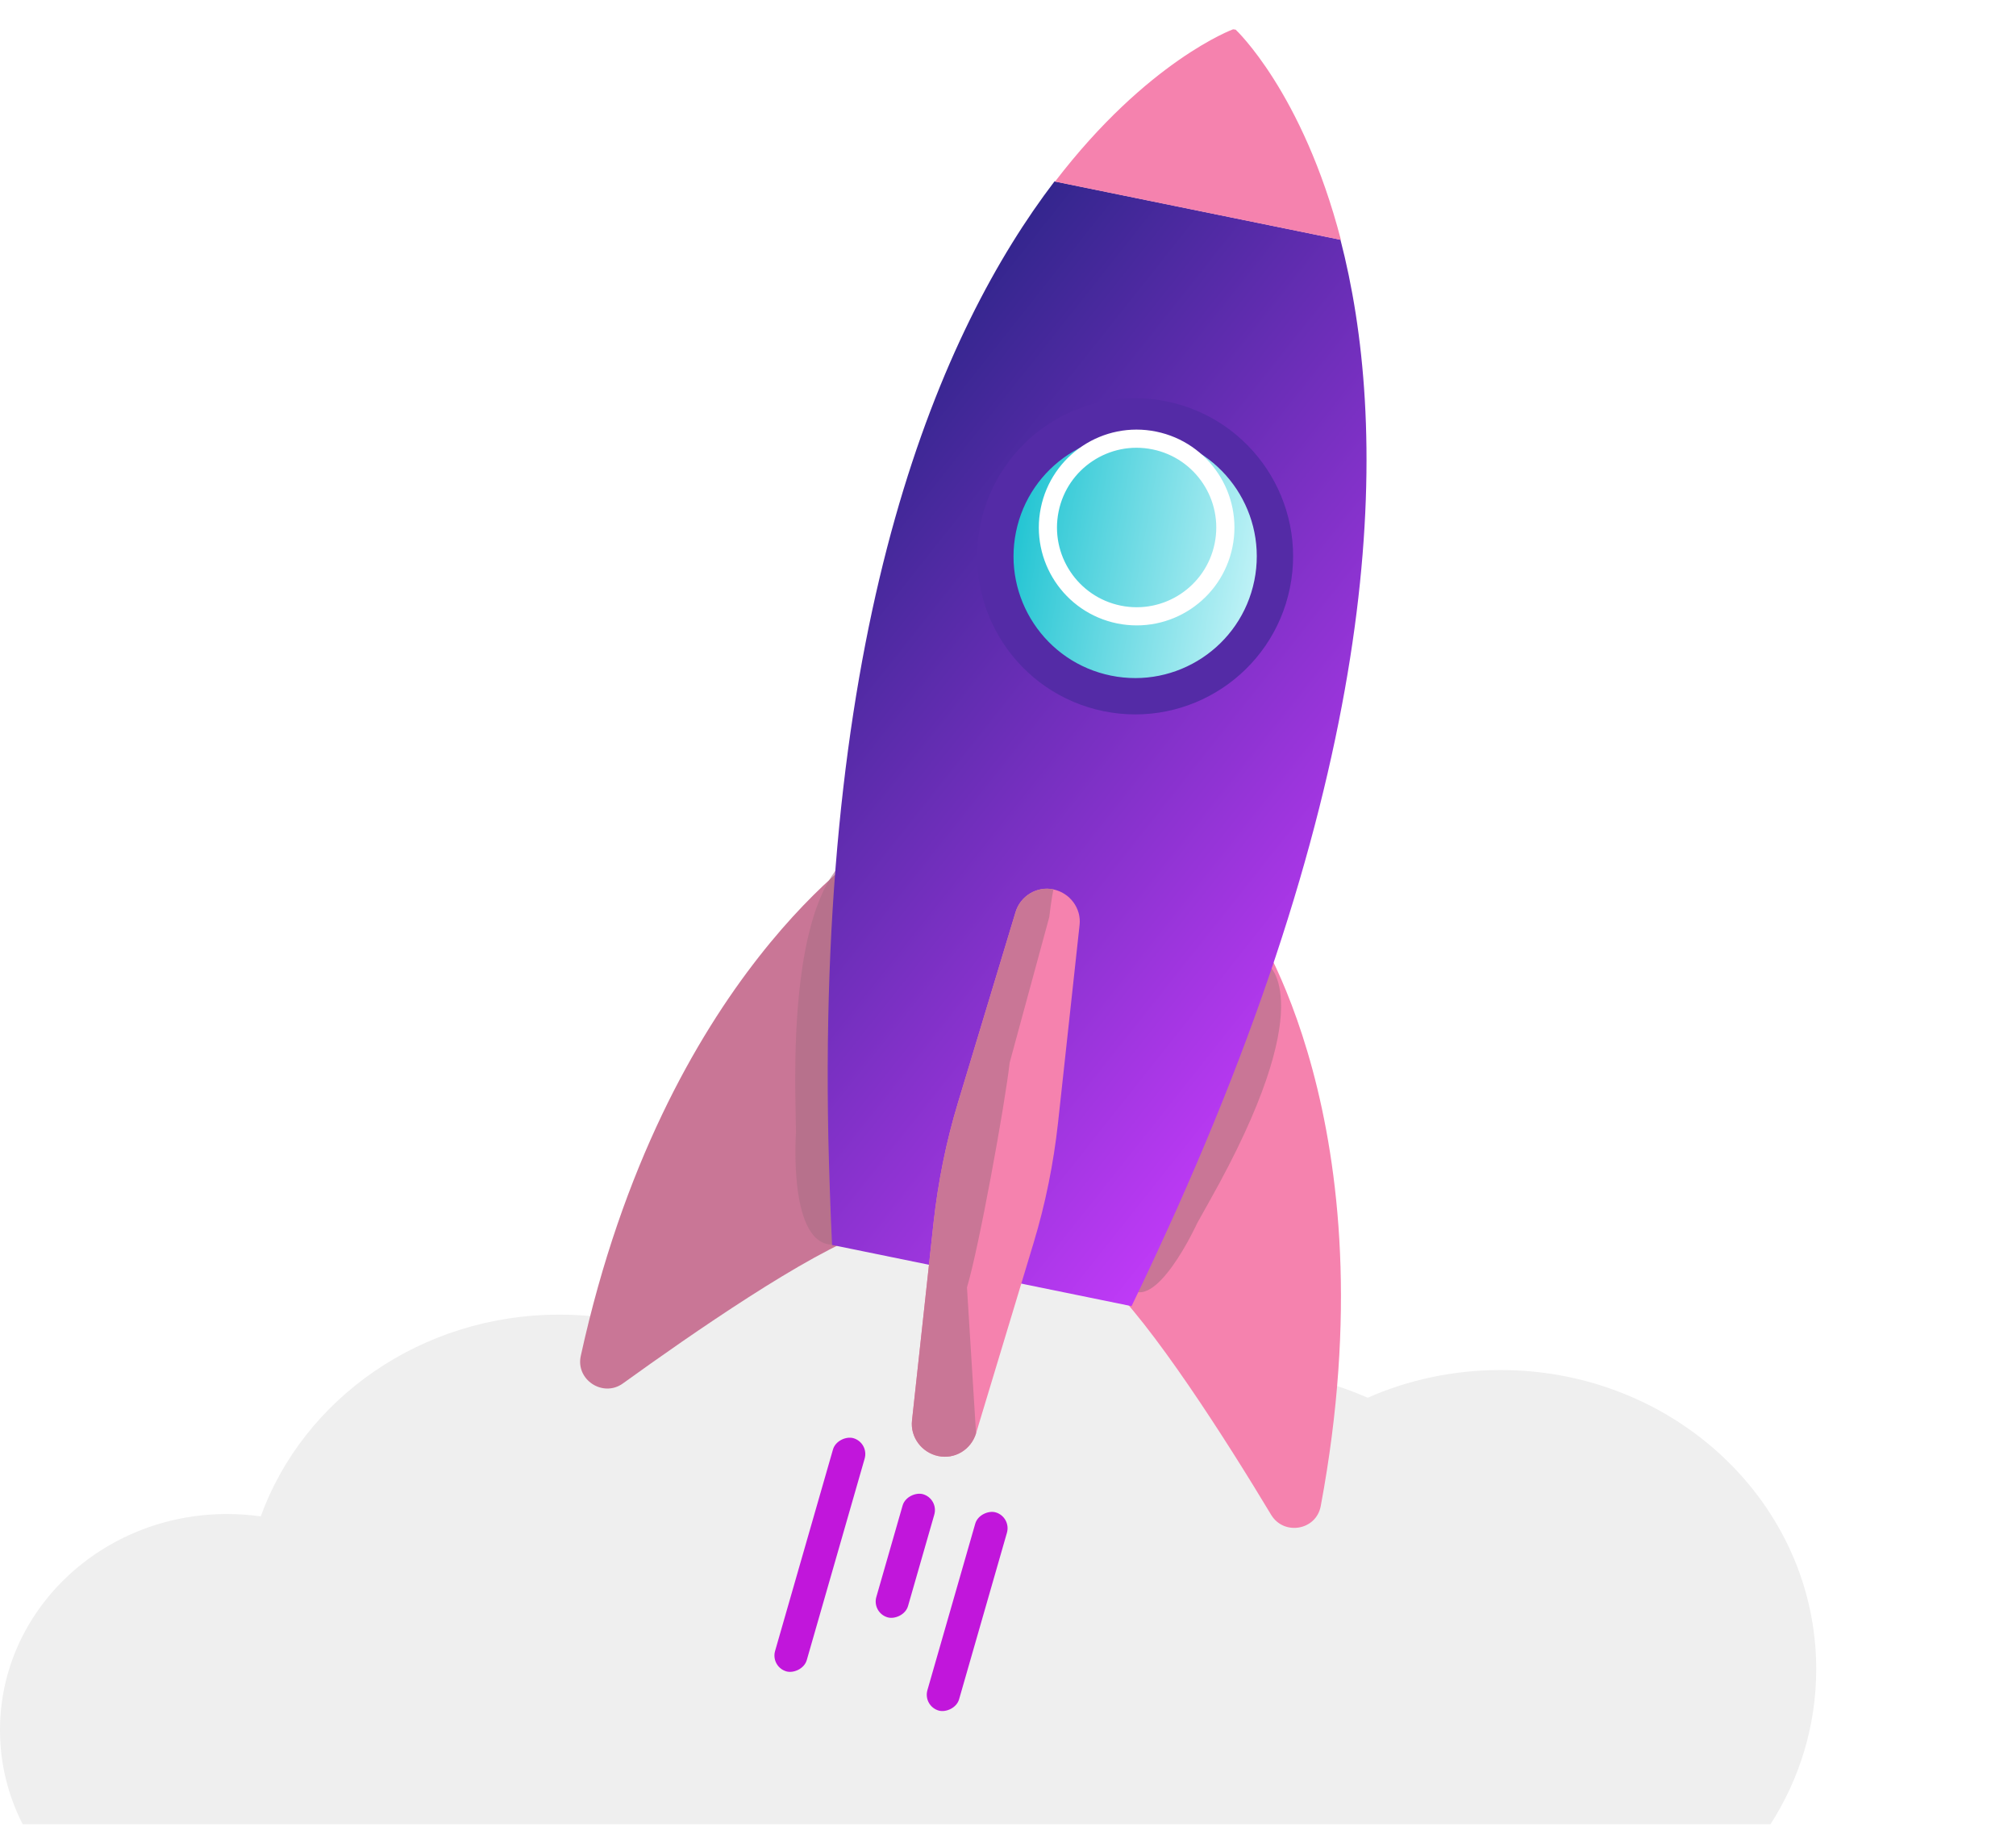 <svg width="111" height="101" viewBox="0 0 111 101" fill="none" xmlns="http://www.w3.org/2000/svg">
<g id="start rocket">
<path id="Subtract" fill-rule="evenodd" clip-rule="evenodd" d="M52.744 62C61.276 62 68.373 67.826 69.843 75.507C71.776 75.702 73.614 76.196 75.305 76.941C77.529 75.961 80.008 75.415 82.622 75.415C92.22 75.415 100 82.786 100 91.878C100 95.004 99.081 97.925 97.484 100.415H1.247C0.448 98.848 0 97.09 0 95.232C0 88.665 5.596 83.341 12.5 83.341C13.13 83.341 13.75 83.386 14.356 83.472C16.702 77.009 23.175 72.366 30.793 72.366C32.707 72.366 34.55 72.659 36.273 73.201C38.59 66.689 45.089 62 52.744 62Z" fill="#EFEFEF"/>
<g id="Rocket_2_">
<g id="Group">
<g id="Group_2">
<path id="Vector" d="M48.115 46.472C48.115 46.472 36.586 53.642 31.98 74.627C31.679 75.95 33.201 76.942 34.294 76.155C38.086 73.423 44.484 68.981 47.846 67.813L48.115 46.472Z" fill="#C97696"/>
</g>
</g>
<g id="Group_3">
<g id="Group_4">
<path id="Vector_2" d="M48.012 46.733C48.012 46.733 43.482 46.032 43.8 60.811C43.811 61.741 43.826 62.342 43.826 62.342C43.826 62.342 43.366 68.712 45.961 68.511L48.012 46.733Z" fill="#AC6E85" fill-opacity="0.6"/>
</g>
</g>
<g id="Group_5">
<g id="Group_6">
<path id="Vector_3" d="M68.854 50.685C68.854 50.685 76.666 61.803 72.719 82.905C72.471 84.239 70.698 84.546 69.992 83.391C67.585 79.384 63.406 72.811 60.783 70.413L68.854 50.685Z" fill="#F582AE"/>
</g>
</g>
<g id="Group_7">
<g id="Group_8">
<path id="Vector_4" d="M69.814 53.104C69.814 53.104 72.821 55.087 66.568 66.165C66.18 66.866 65.925 67.315 65.925 67.315C65.925 67.315 63.588 72.422 62.113 70.827L69.814 53.104Z" fill="#AC6E85" fill-opacity="0.6"/>
</g>
</g>
<g id="Group_9">
<g id="Group_10">
<path id="Vector_5" d="M45.608 62.651C45.652 64.561 45.72 66.521 45.812 68.53L62.303 71.899C63.189 70.074 64.011 68.291 64.787 66.565C76.597 40.157 76.389 23.152 73.804 13.193L58.062 9.982C51.832 18.148 45.025 33.727 45.608 62.651Z" fill="url(#paint0_linear_603_8676)"/>
</g>
</g>
<g id="Group_11" filter="url(#filter0_i_603_8676)">
<g id="Group_12">
<path id="Vector_6" d="M70.042 30.161C70.89 25.993 68.201 21.925 64.036 21.076C59.871 20.226 55.808 22.915 54.96 27.083C54.112 31.252 56.801 35.319 60.966 36.169C65.13 37.019 69.194 34.329 70.042 30.161Z" fill="url(#paint1_linear_603_8676)" stroke="#542BA6" stroke-width="2"/>
</g>
</g>
<g id="Group_13" filter="url(#filter1_f_603_8676)">
<g id="Group_14">
<path id="Vector_7" d="M63.557 24.247C66.201 24.787 67.907 27.369 67.369 30.014C66.831 32.659 64.252 34.366 61.608 33.827C58.965 33.287 57.258 30.706 57.796 28.06C58.334 25.415 60.913 23.708 63.557 24.247Z" stroke="white"/>
</g>
</g>
<g id="Group_15">
<g id="Group_16">
<path id="Vector_8" d="M73.83 13.207L58.089 9.997C63.186 3.336 67.893 1.613 67.893 1.613L68.034 1.632C68.034 1.632 71.714 5.058 73.83 13.207Z" fill="#F582AE"/>
</g>
</g>
<g id="Group_17">
<g id="Group_18">
<path id="Vector_9" d="M57.999 48.958C58.908 49.15 59.545 50 59.441 50.917L58.254 61.812C58.006 64.051 57.563 66.261 56.907 68.425L53.74 78.902C53.461 79.805 52.566 80.342 51.657 80.15C50.748 79.959 50.111 79.109 50.215 78.192L51.402 67.297C51.65 65.058 52.093 62.848 52.75 60.684L55.916 50.207C56.18 49.323 57.09 48.766 57.999 48.958Z" fill="#F582AE"/>
<path id="Vector_10" d="M57.999 48.958C57.999 48.958 57.876 49.566 57.772 50.483L55.591 58.496C55.343 60.735 53.897 68.702 53.241 70.867L53.74 78.902C53.461 79.805 52.566 80.342 51.657 80.15C50.748 79.959 50.111 79.109 50.215 78.192L51.402 67.297C51.65 65.058 52.093 62.848 52.75 60.684L55.916 50.207C56.18 49.323 57.09 48.766 57.999 48.958Z" fill="#C97696"/>
</g>
</g>
</g>
<rect id="Rectangle 136" x="42.425" y="91.753" width="13.357" height="1.815" rx="0.908" transform="rotate(-73.967 42.425 91.753)" fill="#C116DB"/>
<rect id="Rectangle 137" x="48" y="88.779" width="7.053" height="1.815" rx="0.908" transform="rotate(-73.967 48 88.779)" fill="#C116DB"/>
<rect id="Rectangle 138" x="50.812" y="93.91" width="11.352" height="1.815" rx="0.908" transform="rotate(-73.967 50.812 93.91)" fill="#C116DB"/>
</g>
<defs>
<filter id="filter0_i_603_8676" x="53.804" y="19.918" width="17.395" height="19.408" filterUnits="userSpaceOnUse" color-interpolation-filters="sRGB">
<feFlood flood-opacity="0" result="BackgroundImageFix"/>
<feBlend mode="normal" in="SourceGraphic" in2="BackgroundImageFix" result="shape"/>
<feColorMatrix in="SourceAlpha" type="matrix" values="0 0 0 0 0 0 0 0 0 0 0 0 0 0 0 0 0 0 127 0" result="hardAlpha"/>
<feOffset dy="2"/>
<feGaussianBlur stdDeviation="2"/>
<feComposite in2="hardAlpha" operator="arithmetic" k2="-1" k3="1"/>
<feColorMatrix type="matrix" values="0 0 0 0 0 0 0 0 0 0 0 0 0 0 0 0 0 0 0.43 0"/>
<feBlend mode="normal" in2="shape" result="effect1_innerShadow_603_8676"/>
</filter>
<filter id="filter1_f_603_8676" x="53.197" y="19.648" width="18.771" height="18.779" filterUnits="userSpaceOnUse" color-interpolation-filters="sRGB">
<feFlood flood-opacity="0" result="BackgroundImageFix"/>
<feBlend mode="normal" in="SourceGraphic" in2="BackgroundImageFix" result="shape"/>
<feGaussianBlur stdDeviation="2" result="effect1_foregroundBlur_603_8676"/>
</filter>
<linearGradient id="paint0_linear_603_8676" x1="43.715" y1="28.062" x2="76.466" y2="54.051" gradientUnits="userSpaceOnUse">
<stop stop-color="#34268E"/>
<stop offset="1" stop-color="#BF3AF7"/>
</linearGradient>
<linearGradient id="paint1_linear_603_8676" x1="55.939" y1="27.283" x2="99.279" y2="35.125" gradientUnits="userSpaceOnUse">
<stop stop-color="#24C5D3"/>
<stop offset="0.38" stop-color="#E4FDFF"/>
<stop offset="0.938" stop-color="#24C5D3"/>
</linearGradient>
</defs>
</svg>
